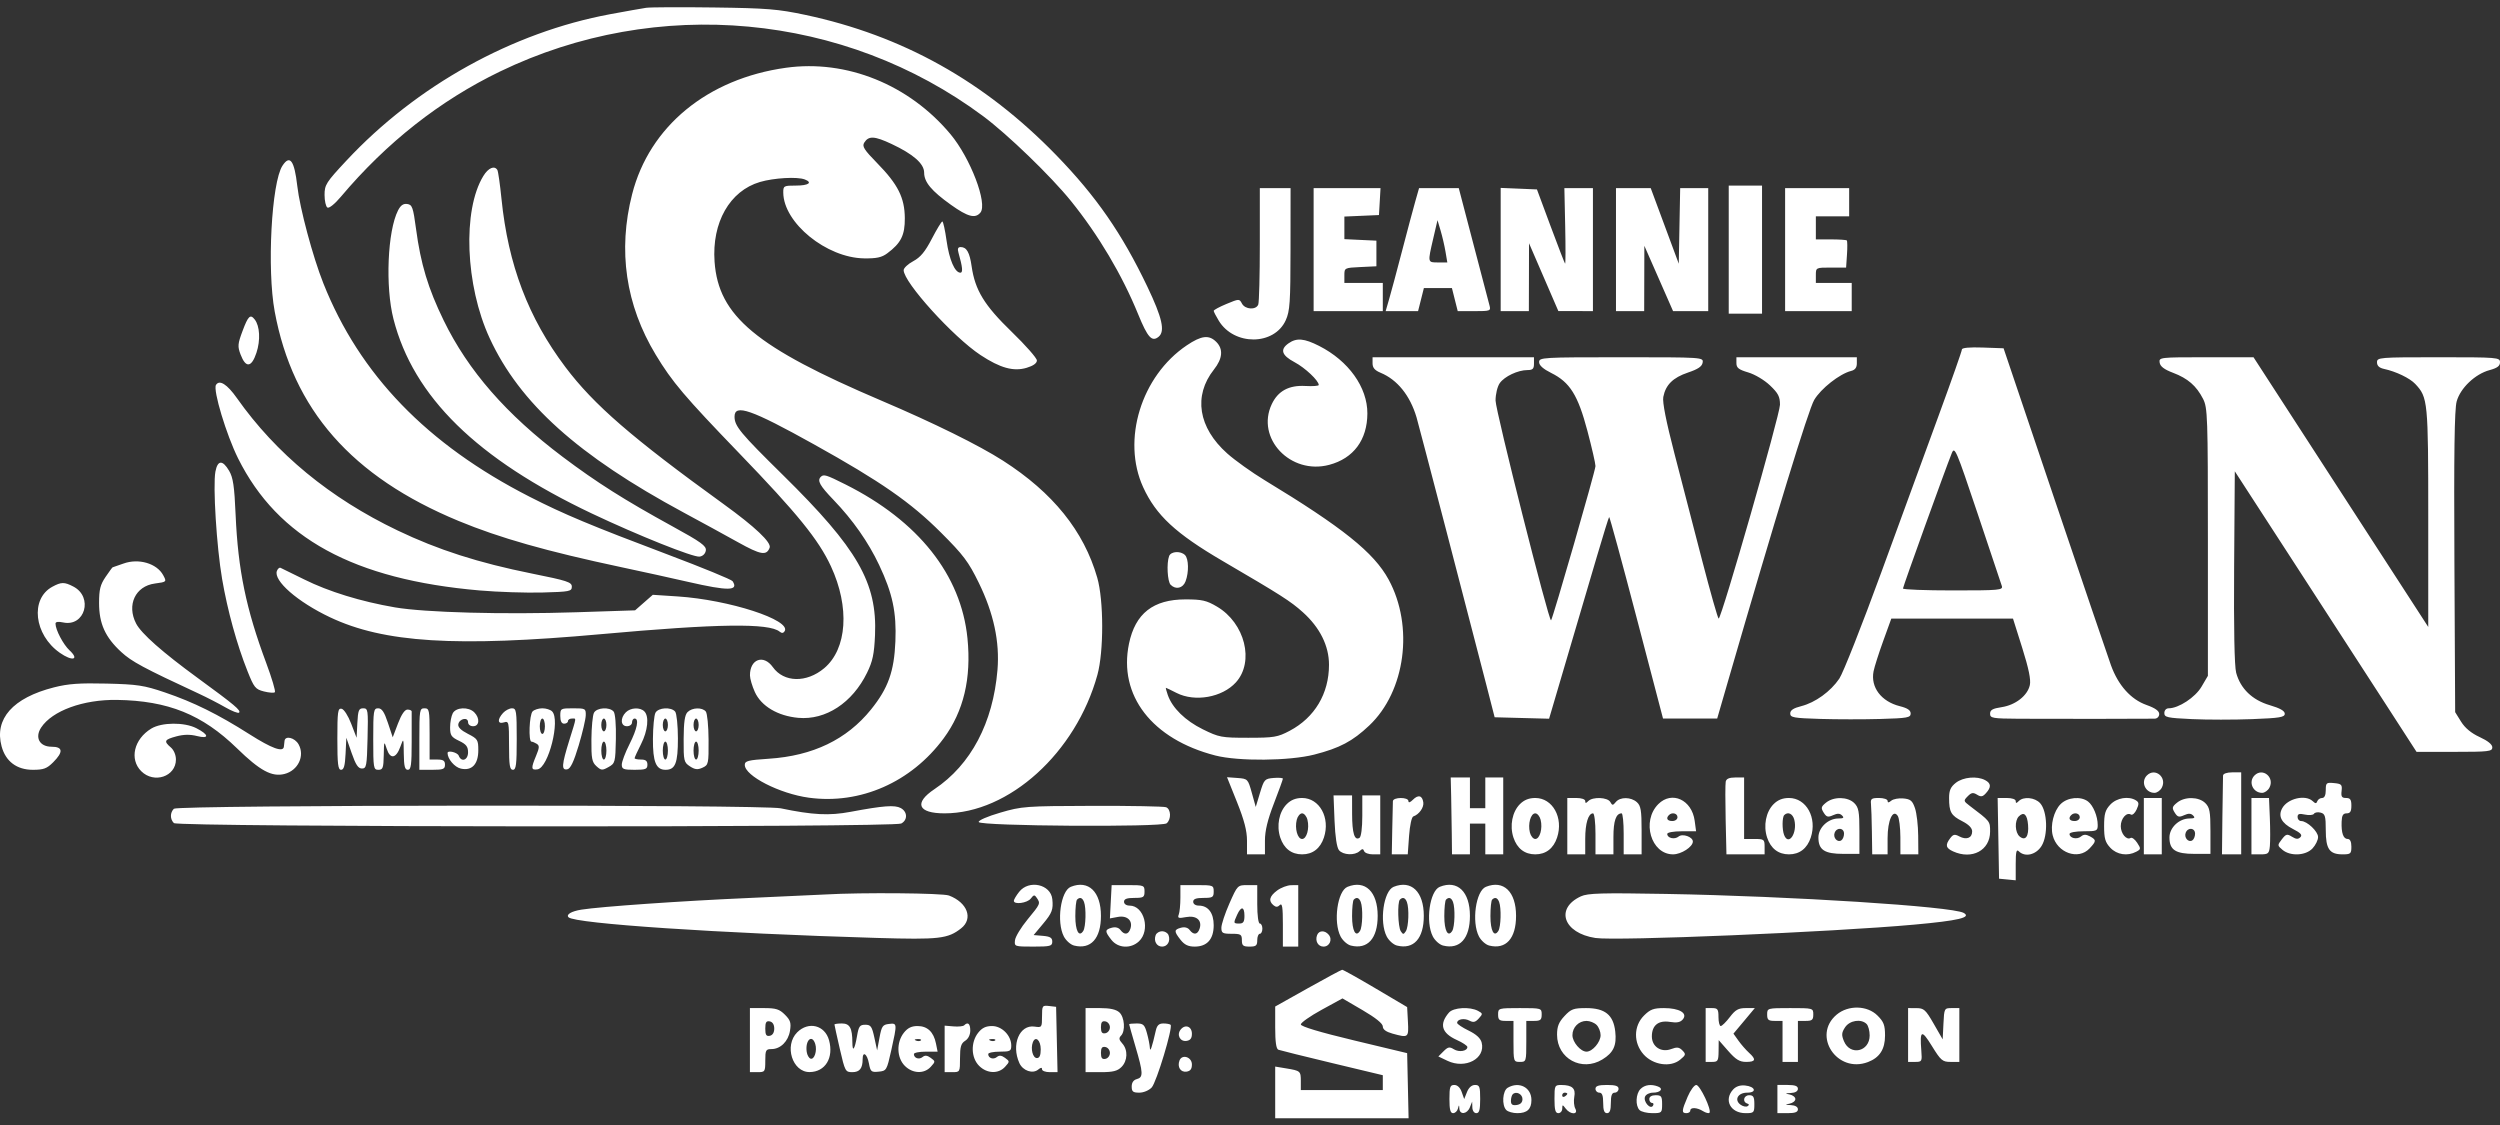 <svg width="140" height="63" viewBox="0 0 140 63" fill="none" xmlns="http://www.w3.org/2000/svg">
<rect x="0" y="0" width="140" height="63" fill="#333333" stroke="none"/>
<path fill-rule="evenodd" clip-rule="evenodd" d="M36.183 0.437C35.947 0.472 35.043 0.633 34.174 0.794C28.689 1.813 23.317 4.795 19.397 8.997C18.261 10.213 18.175 10.349 18.175 10.915C18.175 11.249 18.247 11.568 18.335 11.623C18.428 11.68 18.746 11.425 19.086 11.021C21.648 7.981 24.633 5.632 28.004 4.003C36.8 -0.247 47.278 0.721 55.053 6.503C56.425 7.523 58.85 9.865 59.971 11.253C61.514 13.163 62.835 15.389 63.737 17.599C64.272 18.909 64.508 19.168 64.885 18.856C65.255 18.549 65.084 17.795 64.252 16.053C62.829 13.074 61.388 10.994 59.151 8.691C55.137 4.558 50.546 1.992 45.09 0.832C43.567 0.509 42.951 0.459 39.986 0.419C38.131 0.394 36.42 0.402 36.183 0.437ZM44.012 3.795C39.619 4.407 36.37 7.077 35.4 10.872C34.591 14.034 35.038 17.078 36.72 19.863C37.642 21.39 38.334 22.206 41.393 25.379C44.654 28.76 45.839 30.221 46.532 31.713C47.595 34.002 47.44 36.338 46.155 37.42C45.167 38.251 43.895 38.224 43.279 37.359C42.758 36.627 41.989 36.908 41.998 37.826C42 38.009 42.123 38.426 42.272 38.754C42.631 39.545 43.556 40.095 44.704 40.199C46.239 40.338 47.731 39.361 48.554 37.677C48.869 37.035 48.954 36.63 49.001 35.568C49.129 32.634 48.031 30.724 43.849 26.607C41.451 24.246 41.134 23.863 41.134 23.331C41.134 22.603 42.07 22.93 45.582 24.884C49.322 26.965 50.993 28.125 52.697 29.827C53.952 31.08 54.233 31.454 54.811 32.635C55.645 34.341 55.99 35.945 55.859 37.514C55.612 40.48 54.37 42.828 52.327 44.194C51.163 44.972 51.403 45.548 52.892 45.548C56.504 45.548 60.255 42.15 61.455 37.791C61.816 36.48 61.811 33.616 61.445 32.347C60.694 29.735 58.965 27.591 56.166 25.796C54.832 24.94 52.282 23.681 49.385 22.448C42.329 19.443 40.234 17.701 40.016 14.658C39.859 12.458 40.866 10.689 42.559 10.191C43.343 9.961 44.646 9.887 45.068 10.049C45.521 10.223 45.279 10.392 44.578 10.392C43.89 10.392 43.86 10.409 43.863 10.787C43.877 12.481 46.284 14.439 48.389 14.469C49.089 14.479 49.379 14.416 49.687 14.186C50.457 13.613 50.677 13.171 50.67 12.211C50.661 11.072 50.284 10.322 49.121 9.135C48.385 8.383 48.267 8.195 48.398 7.987C48.644 7.596 48.968 7.612 49.927 8.062C51.147 8.635 51.752 9.167 51.752 9.668C51.752 10.199 52.162 10.691 53.252 11.469C54.198 12.144 54.614 12.254 54.903 11.906C55.318 11.406 54.344 8.853 53.229 7.517C50.909 4.737 47.405 3.322 44.012 3.795ZM15.818 9.28C15.203 10.218 14.945 15.072 15.383 17.444C16.399 22.939 19.695 26.694 25.68 29.173C27.978 30.125 30.612 30.873 34.82 31.768C35.965 32.011 37.643 32.38 38.551 32.589C40.794 33.103 41.383 33.093 41.024 32.545C40.966 32.456 39.337 31.787 37.403 31.058C33.071 29.423 31.586 28.802 29.654 27.816C23.915 24.886 20.138 20.976 18.107 15.863C17.516 14.377 16.788 11.658 16.647 10.409C16.485 8.986 16.234 8.644 15.818 9.28ZM27.068 9.854C25.893 11.77 26.056 15.985 27.419 18.934C29.103 22.58 32.367 25.514 38.289 28.705C39.262 29.229 40.63 29.976 41.329 30.366C42.602 31.075 42.924 31.131 43.1 30.672C43.212 30.382 42.286 29.505 40.516 28.226C35.389 24.519 33.256 22.671 31.662 20.556C29.583 17.796 28.457 14.831 28.083 11.132C28 10.316 27.897 9.589 27.852 9.518C27.689 9.254 27.346 9.401 27.068 9.854ZM96.809 13.98V17.567H97.742H98.674V13.98V10.392H97.742H96.809V13.98ZM70.55 13.681C70.55 15.411 70.511 16.928 70.463 17.053C70.34 17.372 69.729 17.337 69.55 17.001C69.403 16.726 69.391 16.726 68.684 17.02C68.289 17.184 67.967 17.358 67.967 17.407C67.968 17.455 68.096 17.706 68.253 17.963C69.112 19.371 71.355 19.355 72 17.937C72.234 17.421 72.266 16.95 72.269 13.944L72.272 10.536H71.411H70.55V13.681ZM73.563 13.98V17.424H75.5H77.437V16.634V15.845H76.361H75.285V15.421C75.285 15.002 75.294 14.997 76.182 14.955L77.079 14.912V14.195V13.477L76.182 13.435L75.285 13.392V12.76V12.127L76.254 12.085L77.222 12.043L77.266 11.289L77.309 10.536H75.436H73.563V13.98ZM79.253 11.289C79.135 11.704 78.803 12.947 78.516 14.051C78.228 15.156 77.903 16.367 77.794 16.742L77.596 17.424H78.504H79.412L79.575 16.778L79.737 16.132H80.522H81.308L81.47 16.778L81.633 17.424H82.565C83.462 17.424 83.494 17.411 83.411 17.101C83.364 16.923 82.957 15.373 82.508 13.657L81.691 10.536H80.579H79.467L79.253 11.289ZM84.038 13.973V17.424H84.827H85.616L85.621 15.522L85.625 13.621L86.446 15.519L87.267 17.418L88.235 17.42L89.204 17.424V13.98V10.536H88.404H87.605L87.651 12.677C87.676 13.854 87.674 14.794 87.645 14.765C87.617 14.736 87.25 13.789 86.831 12.66L86.069 10.608L85.053 10.565L84.038 10.523V13.973ZM90.495 13.98V17.424H91.284H92.074L92.079 15.594L92.084 13.764L92.888 15.594L93.692 17.424H94.677H95.661V13.98V10.536H94.876H94.09L94.05 12.652L94.011 14.769L93.226 12.652L92.441 10.536H91.468H90.495V13.98ZM99.966 13.98V17.424H101.831H103.696V16.634V15.845H102.692H101.688V15.415C101.688 14.985 101.689 14.984 102.535 14.984H103.382L103.431 14.255C103.459 13.853 103.454 13.498 103.421 13.465C103.389 13.432 102.985 13.406 102.525 13.406H101.688V12.76V12.114H102.62H103.553V11.325V10.536H101.759H99.966V13.98ZM22.29 11.783C21.701 12.935 21.57 16.055 22.035 17.867C23.15 22.22 26.705 25.704 33.151 28.76C35.714 29.975 38.827 31.221 39.177 31.171C39.361 31.145 39.501 31.006 39.527 30.826C39.563 30.573 39.261 30.355 37.666 29.48C34.968 28 33.415 27.017 31.509 25.583C28.354 23.208 26.215 20.756 24.846 17.944C23.972 16.15 23.56 14.784 23.297 12.813C23.136 11.611 23.084 11.464 22.807 11.424C22.586 11.392 22.437 11.496 22.29 11.783ZM52.183 13.37C51.806 14.096 51.546 14.41 51.143 14.625C50.847 14.783 50.605 15.01 50.605 15.129C50.603 15.809 53.375 18.869 54.909 19.883C56.009 20.609 56.759 20.817 57.492 20.597C57.863 20.486 58.066 20.341 58.066 20.186C58.066 20.055 57.429 19.331 56.651 18.578C55.121 17.097 54.603 16.249 54.411 14.912C54.299 14.132 54.131 13.836 53.799 13.836C53.645 13.836 53.61 13.927 53.676 14.159C53.904 14.96 53.934 15.271 53.782 15.271C53.472 15.271 53.157 14.544 53.008 13.481C52.925 12.887 52.818 12.401 52.771 12.402C52.724 12.402 52.459 12.838 52.183 13.37ZM80.948 14.094L81.05 14.697H80.535C79.94 14.697 79.945 14.72 80.26 13.362L80.5 12.329L80.673 12.91C80.768 13.23 80.892 13.762 80.948 14.094ZM13.585 18.528C13.311 19.26 13.299 19.399 13.473 19.855C13.765 20.622 14.085 20.586 14.361 19.756C14.593 19.055 14.552 18.257 14.263 17.89C14.018 17.577 13.899 17.689 13.585 18.528ZM66.456 19.342C63.907 21.059 62.807 24.64 64.017 27.284C64.737 28.856 65.836 29.876 68.469 31.416C71.747 33.332 72.275 33.669 72.963 34.288C73.915 35.144 74.424 36.168 74.424 37.228C74.424 38.842 73.623 40.186 72.22 40.926C71.547 41.281 71.344 41.315 69.901 41.315C68.402 41.315 68.269 41.29 67.359 40.842C66.374 40.357 65.65 39.648 65.396 38.92C65.319 38.698 65.271 38.517 65.29 38.517C65.308 38.517 65.577 38.646 65.886 38.804C66.915 39.328 68.445 39.056 69.21 38.213C70.259 37.056 69.719 34.891 68.149 33.969C67.564 33.624 67.309 33.566 66.388 33.566C64.579 33.566 63.575 34.354 63.223 36.048C62.621 38.946 64.514 41.396 68.059 42.308C69.352 42.64 72.203 42.614 73.6 42.257C75.025 41.892 75.743 41.512 76.678 40.628C78.706 38.711 79.188 35.073 77.762 32.454C76.94 30.943 75.19 29.541 70.825 26.894C70.109 26.46 69.164 25.785 68.725 25.394C67.101 23.947 66.818 22.166 67.979 20.696C68.468 20.078 68.513 19.548 68.11 19.145C67.703 18.738 67.278 18.788 66.456 19.342ZM72.16 19.225C71.666 19.571 71.77 19.897 72.494 20.282C73.085 20.595 73.85 21.316 73.85 21.56C73.85 21.613 73.511 21.638 73.097 21.615C72.178 21.564 71.57 21.893 71.22 22.63C70.313 24.541 72.269 26.609 74.437 26.031C75.799 25.669 76.567 24.634 76.573 23.155C76.579 21.689 75.52 20.207 73.868 19.37C73.032 18.946 72.609 18.91 72.16 19.225ZM109.867 19.57C109.867 19.651 109.293 21.285 108.591 23.199C107.89 25.113 106.431 29.1 105.35 32.06C104.268 35.019 103.212 37.694 103.002 38.003C102.512 38.726 101.653 39.346 100.87 39.544C100.433 39.654 100.253 39.773 100.253 39.954C100.253 40.181 100.438 40.214 101.939 40.26C102.866 40.288 104.383 40.289 105.311 40.262C106.819 40.219 106.997 40.187 106.997 39.956C106.997 39.773 106.821 39.654 106.385 39.545C105.346 39.283 104.745 38.484 104.919 37.595C104.966 37.352 105.209 36.589 105.459 35.898L105.913 34.642H109.32H112.728L113.247 36.289C113.61 37.444 113.737 38.064 113.671 38.366C113.541 38.957 112.866 39.484 112.09 39.601C111.588 39.676 111.445 39.757 111.445 39.968C111.445 40.217 111.577 40.24 113.059 40.25C114.757 40.261 120.235 40.258 120.664 40.246C120.806 40.242 120.916 40.128 120.916 39.986C120.916 39.812 120.693 39.653 120.207 39.48C119.327 39.168 118.621 38.379 118.214 37.255C118.051 36.805 116.631 32.627 115.058 27.97L112.2 19.504L111.033 19.462C110.296 19.436 109.867 19.476 109.867 19.57ZM76.863 20.348C76.863 20.595 76.987 20.74 77.313 20.875C78.251 21.264 78.962 22.145 79.327 23.374C79.452 23.798 82.321 34.795 83.24 38.373L83.7 40.167L85.225 40.208L86.749 40.248L87.036 39.275C87.194 38.739 87.656 37.172 88.062 35.791C88.47 34.409 89.086 32.317 89.433 31.14C89.779 29.963 90.085 28.979 90.112 28.951C90.139 28.924 90.829 31.453 91.645 34.571L93.129 40.239L94.646 40.238L96.163 40.237L96.776 38.121C99.461 28.86 101.272 22.947 101.594 22.398C101.965 21.765 103.021 20.934 103.658 20.774C103.883 20.718 103.983 20.587 103.983 20.349V20.006H100.611H97.239V20.334C97.239 20.599 97.365 20.698 97.9 20.856C98.274 20.967 98.805 21.283 99.12 21.583C99.58 22.02 99.679 22.212 99.679 22.665C99.679 23.213 96.402 34.643 96.245 34.642C96.2 34.642 95.783 33.173 95.318 31.378C94.853 29.582 94.154 26.887 93.766 25.388C93.302 23.599 93.088 22.514 93.144 22.231C93.276 21.551 93.684 21.148 94.524 20.864C95.093 20.673 95.314 20.522 95.348 20.304C95.394 20.008 95.369 20.006 90.792 20.006C86.372 20.006 86.19 20.017 86.19 20.278C86.19 20.459 86.418 20.663 86.871 20.888C87.915 21.407 88.365 22.127 88.893 24.122C89.143 25.066 89.347 25.957 89.347 26.101C89.347 26.347 86.958 34.64 86.859 34.739C86.744 34.854 83.751 23 83.751 22.431C83.751 22.073 83.854 21.646 83.985 21.458C84.251 21.078 85.002 20.724 85.54 20.724C85.832 20.724 85.903 20.653 85.903 20.365V20.006H81.383H76.863V20.348ZM120.941 20.309C120.974 20.521 121.195 20.689 121.689 20.876C122.518 21.19 122.995 21.604 123.369 22.332C123.627 22.836 123.642 23.275 123.642 30.355V37.846L123.285 38.455C122.934 39.053 122.004 39.665 121.444 39.665C121.304 39.665 121.203 39.777 121.203 39.931C121.203 40.17 121.363 40.206 122.745 40.27C123.594 40.31 125.111 40.31 126.117 40.271C127.676 40.211 127.947 40.166 127.947 39.968C127.946 39.809 127.681 39.659 127.103 39.489C126.126 39.202 125.464 38.562 125.225 37.672C125.128 37.312 125.087 35.178 125.111 31.751L125.149 26.393L128.521 31.593C130.375 34.453 132.665 37.989 133.61 39.449L135.326 42.104H137.448C139.376 42.104 139.57 42.081 139.57 41.852C139.57 41.69 139.318 41.485 138.862 41.276C138.394 41.061 138.042 40.77 137.822 40.416L137.489 39.88L137.447 31.486C137.416 25.379 137.45 22.925 137.573 22.481C137.781 21.73 138.606 20.945 139.418 20.726C139.847 20.61 140 20.495 140 20.288C140 20.016 139.882 20.006 136.556 20.006C133.219 20.006 133.112 20.015 133.112 20.291C133.112 20.484 133.238 20.602 133.507 20.66C134.173 20.803 134.947 21.175 135.25 21.497C135.964 22.257 135.982 22.446 135.982 28.988V35.109L133.669 31.539C132.397 29.576 130.195 26.178 128.777 23.988L126.197 20.006H123.546C120.932 20.006 120.896 20.011 120.941 20.309ZM12.094 21.557C11.919 21.84 12.676 24.352 13.335 25.674C15.562 30.137 19.808 32.457 26.869 33.066C27.888 33.154 29.464 33.205 30.372 33.181C31.905 33.139 32.022 33.116 32.022 32.852C32.022 32.601 31.766 32.517 29.781 32.118C26.797 31.518 24.525 30.789 22.265 29.706C18.477 27.892 15.465 25.41 13.265 22.291C12.718 21.515 12.287 21.244 12.094 21.557ZM112.102 32.813C112.176 33.046 111.983 33.064 109.374 33.064C107.83 33.064 106.566 33.016 106.566 32.956C106.566 32.852 108.95 26.242 109.296 25.387C109.462 24.977 109.53 25.137 110.746 28.759C111.447 30.851 112.057 32.675 112.102 32.813ZM12.063 26.412C11.916 27.195 12.13 30.627 12.437 32.418C12.741 34.19 13.262 36.083 13.859 37.582C14.225 38.504 14.303 38.6 14.781 38.721C15.068 38.794 15.344 38.813 15.393 38.764C15.443 38.714 15.224 37.976 14.907 37.124C13.78 34.102 13.329 31.916 13.195 28.837C13.125 27.219 13.054 26.743 12.829 26.362C12.464 25.742 12.185 25.761 12.063 26.412ZM45.965 26.703C45.752 26.915 45.906 27.193 46.676 27.993C47.758 29.118 48.626 30.356 49.233 31.642C49.984 33.232 50.21 34.291 50.142 35.916C50.072 37.605 49.737 38.542 48.776 39.733C47.419 41.414 45.523 42.327 43.053 42.489C41.886 42.566 41.708 42.612 41.708 42.836C41.708 43.449 43.662 44.449 45.297 44.671C48.175 45.063 51.032 43.805 52.845 41.347C53.964 39.83 54.402 37.989 54.178 35.746C53.823 32.194 51.429 29.175 47.343 27.127C46.266 26.587 46.124 26.543 45.965 26.703ZM65.471 31.139C65.321 31.529 65.376 32.568 65.556 32.748C65.845 33.038 66.243 32.944 66.392 32.553C66.584 32.047 66.568 31.292 66.36 31.084C66.114 30.838 65.574 30.871 65.471 31.139ZM6.911 31.56C6.595 31.674 6.323 31.769 6.306 31.77C6.289 31.772 6.112 32.014 5.912 32.308C5.615 32.745 5.548 33.015 5.548 33.77C5.548 34.923 5.893 35.687 6.788 36.511C7.374 37.051 8.032 37.405 11.144 38.85C11.578 39.052 12.24 39.393 12.615 39.608C12.989 39.824 13.338 39.958 13.388 39.908C13.509 39.787 13.142 39.479 11.081 37.974C9.084 36.515 7.913 35.481 7.621 34.916C7.085 33.879 7.579 32.824 8.669 32.678C9.337 32.588 9.34 32.585 9.141 32.214C8.786 31.55 7.763 31.25 6.911 31.56ZM15.507 31.971C15.299 32.514 16.662 33.706 18.478 34.566C21.497 35.997 25.517 36.247 33.672 35.512C40.204 34.923 43.071 34.884 43.662 35.374C43.779 35.471 43.869 35.462 43.94 35.347C44.325 34.724 40.833 33.589 37.948 33.4L36.557 33.309L36.061 33.744L35.565 34.179L32.287 34.286C28.183 34.42 23.809 34.302 22.117 34.013C20.211 33.686 18.405 33.13 17.035 32.448C16.369 32.116 15.772 31.823 15.708 31.797C15.644 31.77 15.554 31.849 15.507 31.971ZM2.931 32.858C1.679 33.537 1.905 35.542 3.347 36.555C4.051 37.05 4.466 36.951 3.897 36.423C3.543 36.096 3.108 35.268 3.108 34.923C3.108 34.821 3.261 34.797 3.53 34.856C4.755 35.125 5.239 33.431 4.104 32.845C3.603 32.585 3.431 32.587 2.931 32.858ZM3.021 38.493C0.718 39.079 -0.326 40.255 0.089 41.795C0.317 42.641 0.94 43.109 1.839 43.109C2.441 43.109 2.624 43.041 2.976 42.689C3.557 42.108 3.528 41.817 2.89 41.817C2.218 41.817 1.937 41.305 2.302 40.746C2.922 39.801 4.662 39.166 6.552 39.195C9.413 39.24 11.325 40.011 13.273 41.907C14.559 43.16 15.224 43.519 15.928 43.343C16.691 43.151 17.083 42.329 16.721 41.684C16.508 41.305 15.965 41.174 15.933 41.494C15.923 41.593 15.907 41.738 15.897 41.817C15.856 42.144 15.22 41.913 13.973 41.119C12.214 40.001 10.838 39.32 9.237 38.777C8.064 38.379 7.697 38.323 5.978 38.281C4.46 38.244 3.821 38.289 3.021 38.493ZM18.892 41.376C18.892 42.795 18.93 43.109 19.101 43.109C19.256 43.109 19.32 42.881 19.352 42.212L19.395 41.315L19.694 42.176C19.919 42.825 20.06 43.037 20.268 43.037C20.521 43.037 20.546 42.903 20.583 41.351C20.622 39.752 20.609 39.665 20.339 39.665C20.093 39.665 20.049 39.777 20.012 40.49L19.969 41.315L19.666 40.526C19.494 40.077 19.262 39.716 19.128 39.69C18.92 39.649 18.892 39.847 18.892 41.376ZM20.901 41.387C20.901 43.013 20.917 43.109 21.188 43.109C21.44 43.109 21.477 43.008 21.49 42.283C21.504 41.494 21.511 41.479 21.656 41.931C21.849 42.534 22.18 42.485 22.42 41.817C22.601 41.315 22.602 41.316 22.612 42.212C22.621 42.908 22.671 43.109 22.839 43.109C23.017 43.109 23.054 42.837 23.054 41.53C23.054 40.662 23.054 39.903 23.054 39.844C23.054 39.785 22.948 39.736 22.819 39.736C22.666 39.736 22.48 40.009 22.288 40.513L21.993 41.29L21.722 40.477C21.519 39.866 21.383 39.665 21.177 39.665C20.921 39.665 20.901 39.785 20.901 41.387ZM23.484 41.387V43.109H24.202C24.823 43.109 24.919 43.07 24.919 42.822C24.919 42.598 24.823 42.535 24.489 42.535H24.058V41.1C24.058 39.761 24.039 39.665 23.771 39.665C23.5 39.665 23.484 39.761 23.484 41.387ZM25.355 39.942C25.273 40.095 25.206 40.451 25.206 40.734C25.206 41.18 25.273 41.279 25.708 41.487C26.107 41.677 26.211 41.81 26.211 42.131C26.211 42.569 25.836 42.704 25.689 42.319C25.616 42.131 25.063 41.998 25.063 42.169C25.063 42.501 25.46 42.967 25.81 43.043C26.425 43.179 26.785 42.799 26.785 42.013C26.785 41.432 26.748 41.374 26.202 41.095C25.812 40.896 25.634 40.718 25.665 40.556C25.726 40.24 26.211 40.14 26.211 40.444C26.211 40.574 26.332 40.669 26.498 40.669C26.849 40.669 26.885 40.216 26.559 39.89C26.239 39.57 25.538 39.601 25.355 39.942ZM28.17 39.927C27.838 40.294 27.864 40.567 28.22 40.454C28.493 40.367 28.506 40.428 28.506 41.736C28.506 42.86 28.545 43.109 28.722 43.109C28.901 43.109 28.937 42.822 28.937 41.387C28.937 39.809 28.915 39.665 28.672 39.665C28.527 39.665 28.301 39.783 28.17 39.927ZM29.827 39.837C29.641 40.023 29.584 41.529 29.762 41.532C29.821 41.534 29.955 41.589 30.06 41.655C30.215 41.754 30.209 41.873 30.024 42.316C29.727 43.026 29.738 43.138 30.101 43.083C30.716 42.99 31.39 40.309 30.917 39.837C30.823 39.742 30.577 39.665 30.372 39.665C30.167 39.665 29.921 39.742 29.827 39.837ZM31.376 40.095C31.376 40.382 31.448 40.526 31.592 40.526C31.71 40.526 31.807 40.461 31.807 40.382C31.807 40.303 31.904 40.239 32.022 40.239C32.286 40.239 32.302 40.101 31.881 41.458C31.451 42.843 31.43 43.147 31.77 43.081C31.947 43.047 32.131 42.661 32.407 41.744C32.619 41.034 32.797 40.276 32.802 40.059C32.811 39.68 32.783 39.665 32.094 39.665C31.392 39.665 31.376 39.674 31.376 40.095ZM33.262 39.916C33.189 40.054 33.124 40.724 33.119 41.406C33.111 42.475 33.15 42.68 33.401 42.907C33.666 43.148 33.726 43.152 34.077 42.955C34.448 42.747 34.462 42.692 34.489 41.386C34.506 40.596 34.453 39.957 34.364 39.849C34.138 39.577 33.419 39.62 33.262 39.916ZM35.046 39.89C34.72 40.216 34.756 40.669 35.107 40.669C35.267 40.669 35.394 40.574 35.394 40.454C35.394 40.336 35.459 40.239 35.538 40.239C35.8 40.239 35.686 40.811 35.251 41.674C35.014 42.143 34.82 42.657 34.82 42.817C34.82 43.071 34.912 43.109 35.538 43.109C36.159 43.109 36.255 43.07 36.255 42.822C36.255 42.611 36.159 42.535 35.896 42.535C35.699 42.535 35.538 42.5 35.538 42.458C35.538 42.416 35.699 42.063 35.896 41.674C36.281 40.914 36.362 40.116 36.083 39.837C35.841 39.596 35.313 39.623 35.046 39.89ZM36.705 39.916C36.632 40.054 36.568 40.714 36.564 41.383C36.556 42.669 36.737 43.109 37.272 43.109C37.818 43.109 37.965 42.735 37.963 41.352C37.962 40.627 37.892 39.951 37.808 39.849C37.582 39.577 36.863 39.62 36.705 39.916ZM38.503 39.877C38.348 40.032 38.289 40.439 38.284 41.385C38.279 42.611 38.297 42.693 38.636 42.915C38.919 43.1 39.066 43.116 39.341 42.991C39.674 42.839 39.688 42.778 39.68 41.428C39.676 40.656 39.606 39.943 39.524 39.844C39.323 39.6 38.762 39.618 38.503 39.877ZM30.515 40.669C30.515 40.906 30.451 41.1 30.372 41.1C30.293 41.1 30.228 40.906 30.228 40.669C30.228 40.432 30.293 40.239 30.372 40.239C30.451 40.239 30.515 40.432 30.515 40.669ZM33.959 40.597C33.959 40.795 33.895 40.956 33.816 40.956C33.737 40.956 33.672 40.795 33.672 40.597C33.672 40.4 33.737 40.239 33.816 40.239C33.895 40.239 33.959 40.4 33.959 40.597ZM37.403 40.597C37.403 40.795 37.338 40.956 37.26 40.956C37.181 40.956 37.116 40.795 37.116 40.597C37.116 40.4 37.181 40.239 37.26 40.239C37.338 40.239 37.403 40.4 37.403 40.597ZM39.125 40.597C39.125 40.795 39.06 40.956 38.981 40.956C38.903 40.956 38.838 40.795 38.838 40.597C38.838 40.4 38.903 40.239 38.981 40.239C39.06 40.239 39.125 40.4 39.125 40.597ZM8.47 40.801C7.501 41.392 7.237 42.515 7.909 43.187C8.623 43.901 9.852 43.488 9.852 42.533C9.852 42.279 9.735 42 9.566 41.856C9.158 41.506 9.201 41.419 9.875 41.237C10.287 41.126 10.646 41.12 11.031 41.218C11.734 41.397 11.712 41.143 10.992 40.777C10.316 40.434 9.053 40.446 8.47 40.801ZM33.959 42.032C33.959 42.309 33.895 42.535 33.816 42.535C33.737 42.535 33.672 42.309 33.672 42.032C33.672 41.756 33.737 41.53 33.816 41.53C33.895 41.53 33.959 41.756 33.959 42.032ZM37.403 42.032C37.403 42.309 37.338 42.535 37.26 42.535C37.181 42.535 37.116 42.309 37.116 42.032C37.116 41.756 37.181 41.53 37.26 41.53C37.338 41.53 37.403 41.756 37.403 42.032ZM39.125 42.032C39.125 42.309 39.06 42.535 38.981 42.535C38.903 42.535 38.838 42.309 38.838 42.032C38.838 41.756 38.903 41.53 38.981 41.53C39.06 41.53 39.125 41.756 39.125 42.032ZM120.227 43.424C119.866 43.785 120.135 44.4 120.652 44.4C120.791 44.4 120.975 44.271 121.059 44.113C121.369 43.534 120.684 42.967 120.227 43.424ZM124.49 43.431C124.483 43.53 124.467 44.563 124.454 45.727L124.431 47.843L124.969 47.844L125.507 47.844V45.548V43.252H125.005C124.706 43.252 124.498 43.325 124.49 43.431ZM126.253 43.424C125.893 43.785 126.161 44.4 126.679 44.4C126.818 44.4 127.001 44.271 127.086 44.113C127.396 43.534 126.711 42.967 126.253 43.424ZM69.273 44.92C69.678 45.932 69.832 46.527 69.832 47.08V47.844H70.335H70.837V47.069C70.837 46.527 70.987 45.904 71.339 44.994C71.615 44.279 71.841 43.655 71.841 43.608C71.841 43.56 71.607 43.542 71.32 43.566C70.823 43.609 70.787 43.648 70.56 44.4L70.322 45.189L70.102 44.4C69.885 43.621 69.874 43.61 69.297 43.567L68.713 43.524L69.273 44.92ZM81.265 44.58C81.278 45.152 81.294 46.12 81.3 46.732L81.312 47.844H81.814H82.316V46.983V46.122H82.747H83.177V46.983V47.844H83.679H84.181V45.691V43.539H83.679H83.177V44.4V45.261H82.747H82.316V44.4V43.539L81.778 43.539H81.24L81.265 44.58ZM96.64 43.773C96.614 43.902 96.613 44.87 96.637 45.925L96.681 47.844H97.749H98.818V47.413C98.818 47.007 98.786 46.983 98.244 46.983H97.67V45.261V43.539H97.178C96.838 43.539 96.672 43.611 96.64 43.773ZM109.527 43.837C109.236 44.066 109.149 44.26 109.149 44.686C109.149 45.475 109.258 45.668 109.884 45.987C110.252 46.175 110.441 46.369 110.441 46.56C110.441 46.928 110.121 47.052 109.723 46.839C109.466 46.702 109.378 46.719 109.214 46.936C108.924 47.318 108.96 47.49 109.371 47.677C110.433 48.161 111.445 47.62 111.445 46.57C111.445 45.983 111.457 45.999 110.297 45.121C109.954 44.861 109.949 44.838 110.192 44.591C110.397 44.383 110.496 44.366 110.715 44.502C110.934 44.639 111.028 44.623 111.215 44.416C111.519 44.08 111.505 43.868 111.168 43.688C110.714 43.445 109.936 43.515 109.527 43.837ZM130.243 44.248C130.243 44.531 130.17 44.687 130.039 44.687C129.927 44.687 129.806 44.768 129.77 44.866C129.718 45.01 129.666 45.01 129.514 44.866C129.103 44.478 128.095 44.715 127.799 45.27C127.562 45.711 127.765 46.096 128.405 46.423C128.84 46.645 128.944 46.76 128.821 46.883C128.698 47.007 128.58 47 128.35 46.856C128.078 46.685 128.014 46.702 127.782 47.003C127.528 47.333 127.529 47.348 127.821 47.593C128.262 47.961 129.117 47.92 129.5 47.512C129.672 47.329 129.812 47.043 129.812 46.876C129.812 46.559 129.197 45.978 128.86 45.978C128.752 45.978 128.664 45.876 128.664 45.752C128.664 45.576 128.758 45.546 129.081 45.617C129.31 45.667 129.536 45.646 129.583 45.57C129.63 45.494 129.798 45.465 129.956 45.507C130.204 45.572 130.243 45.702 130.243 46.487C130.243 47.547 130.449 47.844 131.185 47.844C131.636 47.844 131.677 47.808 131.677 47.413C131.677 47.135 131.605 46.983 131.472 46.983C131.226 46.983 131.108 46.649 131.131 46.014C131.143 45.662 131.212 45.548 131.412 45.548C131.611 45.548 131.677 45.441 131.677 45.117C131.677 44.778 131.615 44.687 131.38 44.687C131.14 44.687 131.092 44.611 131.129 44.292C131.17 43.941 131.125 43.893 130.709 43.853C130.274 43.811 130.243 43.838 130.243 44.248ZM74.734 45.962C74.771 46.861 74.862 47.465 74.984 47.612C75.213 47.887 75.867 47.917 76.135 47.664C76.287 47.521 76.338 47.521 76.391 47.664C76.427 47.763 76.645 47.844 76.875 47.844H77.294V46.194V44.544H76.792H76.289V45.683C76.289 46.364 76.225 46.862 76.13 46.921C75.853 47.092 75.72 46.659 75.718 45.584L75.716 44.544H75.197H74.678L74.734 45.962ZM79.12 44.788C78.966 44.942 78.872 44.97 78.872 44.861C78.872 44.628 78.014 44.633 78.002 44.866C77.997 44.965 77.981 45.675 77.966 46.445L77.94 47.843L78.387 47.844L78.834 47.844L78.908 46.809C78.95 46.227 79.053 45.751 79.145 45.72C79.468 45.612 79.748 45.219 79.705 44.931C79.647 44.541 79.422 44.486 79.12 44.788ZM72.059 45.03C71.627 45.462 71.476 46.238 71.694 46.901C71.897 47.515 72.323 47.844 72.917 47.844C73.511 47.844 73.938 47.515 74.14 46.901C74.505 45.796 73.893 44.687 72.917 44.687C72.566 44.687 72.293 44.796 72.059 45.03ZM85.117 45.03C84.685 45.462 84.534 46.238 84.752 46.901C84.955 47.515 85.381 47.844 85.975 47.844C86.569 47.844 86.996 47.515 87.198 46.901C87.563 45.796 86.951 44.687 85.975 44.687C85.623 44.687 85.351 44.796 85.117 45.03ZM87.769 46.265V47.844H88.271H88.773V46.973C88.773 46.108 88.944 45.548 89.209 45.548C89.286 45.548 89.347 46.054 89.347 46.696V47.844H89.849H90.352V46.868C90.352 45.968 90.498 45.548 90.811 45.548C90.874 45.548 90.926 46.065 90.926 46.696V47.844H91.428H91.93V46.503C91.93 45.386 91.886 45.122 91.668 44.925C91.337 44.625 90.731 44.618 90.488 44.911C90.319 45.115 90.29 45.115 90.176 44.911C90.026 44.644 89.196 44.609 88.945 44.859C88.812 44.993 88.773 44.993 88.773 44.859C88.773 44.758 88.566 44.687 88.271 44.687H87.769V46.265ZM92.866 45.03C91.911 45.985 92.455 47.844 93.69 47.844C94.151 47.844 94.8 47.424 94.8 47.126C94.8 46.866 94.223 46.663 94.003 46.845C93.78 47.031 93.365 46.937 93.365 46.7C93.365 46.616 93.714 46.552 94.173 46.552H94.981L94.902 45.964C94.744 44.786 93.624 44.272 92.866 45.03ZM99.323 45.03C98.891 45.462 98.739 46.238 98.958 46.901C99.16 47.515 99.587 47.844 100.181 47.844C100.775 47.844 101.201 47.515 101.404 46.901C101.769 45.796 101.156 44.687 100.181 44.687C99.829 44.687 99.557 44.796 99.323 45.03ZM102.259 44.947C101.978 45.174 101.962 45.244 102.125 45.506C102.282 45.757 102.367 45.781 102.65 45.652C102.896 45.54 103.032 45.544 103.155 45.667C103.284 45.795 103.237 45.835 102.955 45.835C102.373 45.835 101.831 46.348 101.831 46.899C101.831 47.595 102.172 47.818 103.23 47.817L104.127 47.815V46.538C104.127 45.452 104.084 45.218 103.84 44.974C103.478 44.612 102.69 44.598 102.259 44.947ZM104.774 45.01C104.793 45.188 104.816 45.898 104.826 46.588L104.844 47.844H105.275H105.705V46.938C105.705 45.937 106.003 45.285 106.274 45.691C106.354 45.81 106.419 46.343 106.421 46.875L106.423 47.844H106.925H107.427L107.419 46.803C107.415 46.231 107.334 45.537 107.24 45.261C107.096 44.84 106.992 44.751 106.593 44.713C106.331 44.688 106.024 44.744 105.911 44.838C105.765 44.96 105.705 44.963 105.705 44.848C105.705 44.76 105.488 44.687 105.223 44.687C104.808 44.687 104.745 44.732 104.774 45.01ZM111.908 46.947L111.947 49.207L112.414 49.252L112.88 49.297V48.398C112.88 47.699 112.918 47.538 113.052 47.672C113.397 48.017 114.013 47.874 114.325 47.377C114.699 46.782 114.655 45.429 114.248 44.979C113.955 44.656 113.319 44.592 113.052 44.859C112.918 44.993 112.88 44.993 112.88 44.859C112.88 44.758 112.672 44.687 112.374 44.687H111.868L111.908 46.947ZM115.394 45.03C115.012 45.412 114.809 46.213 114.951 46.779C115.198 47.763 116.385 48.184 117.016 47.512C117.402 47.101 117.403 47.033 117.032 46.834C116.813 46.717 116.683 46.72 116.532 46.845C116.308 47.031 115.893 46.937 115.893 46.7C115.893 46.617 116.236 46.552 116.683 46.552C117.423 46.552 117.472 46.531 117.472 46.203C117.472 45.716 117.22 45.104 116.928 44.883C116.523 44.575 115.778 44.646 115.394 45.03ZM118.178 45.057C117.892 45.362 117.83 45.576 117.83 46.265C117.83 46.955 117.892 47.169 118.178 47.474C118.548 47.868 119.142 47.958 119.634 47.695C119.894 47.556 119.896 47.525 119.68 47.194C119.553 47 119.389 46.879 119.315 46.925C119.086 47.066 118.763 46.68 118.763 46.265C118.763 45.839 119.088 45.466 119.33 45.615C119.412 45.666 119.557 45.538 119.651 45.331C119.792 45.023 119.785 44.929 119.616 44.822C119.208 44.565 118.538 44.674 118.178 45.057ZM120.055 46.265V47.844H120.557H121.059V46.265V44.687H120.557H120.055V46.265ZM121.918 44.947C121.637 45.174 121.62 45.244 121.784 45.506C121.941 45.757 122.025 45.781 122.308 45.652C122.554 45.54 122.691 45.544 122.813 45.667C122.942 45.795 122.895 45.835 122.614 45.835C122.031 45.835 121.489 46.348 121.489 46.899C121.489 47.595 121.83 47.818 122.889 47.817L123.785 47.815V46.538C123.785 45.452 123.742 45.218 123.498 44.974C123.136 44.612 122.349 44.598 121.918 44.947ZM126.081 46.265V47.844H126.574C127.026 47.844 127.071 47.804 127.113 47.377C127.137 47.121 127.136 46.411 127.111 45.799L127.064 44.687H126.573H126.081V46.265ZM9.738 45.29C9.517 45.51 9.517 45.873 9.738 46.093C9.967 46.322 50.043 46.345 50.47 46.117C50.839 45.919 50.823 45.455 50.44 45.25C50.104 45.07 49.471 45.118 47.628 45.463C46.433 45.687 45.511 45.64 43.717 45.265C42.691 45.05 9.953 45.074 9.738 45.29ZM56.016 45.508C55.289 45.72 54.778 45.944 54.808 46.035C54.884 46.264 65.059 46.332 65.331 46.106C65.599 45.884 65.579 45.312 65.3 45.205C65.176 45.157 63.319 45.122 61.175 45.128C57.428 45.139 57.228 45.153 56.016 45.508ZM73.217 45.907C73.339 46.392 73.175 46.983 72.917 46.983C72.66 46.983 72.496 46.392 72.618 45.907C72.667 45.709 72.802 45.548 72.917 45.548C73.033 45.548 73.168 45.709 73.217 45.907ZM86.275 45.907C86.397 46.392 86.232 46.983 85.975 46.983C85.86 46.983 85.725 46.821 85.675 46.624C85.553 46.138 85.718 45.548 85.975 45.548C86.091 45.548 86.225 45.709 86.275 45.907ZM93.939 45.763C93.939 45.883 93.811 45.978 93.652 45.978C93.366 45.978 93.279 45.825 93.461 45.644C93.635 45.469 93.939 45.545 93.939 45.763ZM100.481 45.907C100.667 46.649 100.158 47.405 99.909 46.756C99.793 46.453 99.798 45.763 99.918 45.644C100.123 45.438 100.395 45.565 100.481 45.907ZM113.571 46.188C113.626 46.835 113.426 47.114 113.101 46.844C112.837 46.625 112.81 45.963 113.054 45.718C113.336 45.436 113.523 45.605 113.571 46.188ZM116.467 45.763C116.467 45.883 116.34 45.978 116.18 45.978C115.894 45.978 115.807 45.825 115.989 45.644C116.164 45.469 116.467 45.545 116.467 45.763ZM103.266 46.687C103.266 46.841 103.196 47.009 103.11 47.062C102.891 47.198 102.637 46.904 102.74 46.634C102.863 46.313 103.266 46.354 103.266 46.687ZM122.924 46.687C122.924 46.841 122.854 47.009 122.768 47.062C122.549 47.198 122.295 46.904 122.399 46.634C122.522 46.313 122.924 46.354 122.924 46.687ZM57.072 49.944C56.908 50.152 56.775 50.378 56.775 50.446C56.775 50.674 57.529 50.574 57.724 50.319C57.893 50.099 57.935 50.095 58.061 50.283C58.272 50.599 58.268 50.61 57.544 51.489C57.177 51.934 56.86 52.458 56.839 52.654C56.8 53.004 56.816 53.01 57.863 53.01C58.82 53.01 58.927 52.982 58.927 52.731C58.927 52.515 58.81 52.443 58.405 52.408L57.883 52.364L58.405 51.74C58.916 51.13 58.99 50.934 58.93 50.355C58.843 49.519 57.619 49.248 57.072 49.944ZM59.964 49.662C59.398 49.89 59.155 51.628 59.575 52.441C59.695 52.672 59.953 52.902 60.149 52.951C61.086 53.186 61.653 52.559 61.653 51.288C61.653 49.934 60.956 49.263 59.964 49.662ZM62.203 50.499L62.155 51.431L62.595 51.349C63.117 51.25 63.447 51.552 63.306 51.998C63.196 52.344 62.968 52.377 62.745 52.079C62.645 51.945 62.465 51.898 62.263 51.952C61.865 52.059 61.861 52.153 62.238 52.631C62.608 53.103 63.322 53.143 63.779 52.717C64.439 52.101 64.078 50.714 63.256 50.714C63.075 50.714 62.945 50.624 62.945 50.498C62.945 50.343 63.104 50.283 63.519 50.283C64.035 50.283 64.093 50.247 64.093 49.925C64.093 49.579 64.058 49.566 63.172 49.566H62.252L62.203 50.499ZM66.102 50.271C66.102 50.66 66.061 51.084 66.01 51.214C65.933 51.416 65.993 51.438 66.414 51.358C66.993 51.25 67.328 51.53 67.18 51.998C67.07 52.344 66.843 52.377 66.62 52.079C66.52 51.945 66.34 51.898 66.137 51.952C65.739 52.059 65.735 52.153 66.112 52.631C66.33 52.908 66.541 53.01 66.901 53.01C67.598 53.01 67.967 52.595 67.967 51.812C67.967 51.121 67.656 50.714 67.13 50.714C66.949 50.714 66.819 50.624 66.819 50.498C66.819 50.343 66.978 50.283 67.393 50.283C67.909 50.283 67.967 50.247 67.967 49.925C67.967 49.579 67.933 49.566 67.034 49.566H66.102V50.271ZM68.849 50.589C68.601 51.151 68.397 51.765 68.397 51.952C68.397 52.253 68.463 52.292 68.971 52.292C69.488 52.292 69.545 52.328 69.545 52.651C69.545 52.954 69.612 53.01 69.976 53.01C70.339 53.01 70.406 52.954 70.406 52.651C70.406 52.453 70.471 52.292 70.55 52.292C70.629 52.292 70.693 52.163 70.693 52.005C70.693 51.847 70.629 51.718 70.55 51.718C70.467 51.718 70.406 51.264 70.406 50.642V49.566H69.854C69.306 49.566 69.297 49.576 68.849 50.589ZM71.518 49.869C71.086 50.192 71.022 50.45 71.314 50.693C71.452 50.808 71.549 50.805 71.672 50.681C71.802 50.552 71.841 50.804 71.841 51.761V53.01H72.272H72.702V51.288V49.566L72.308 49.57C72.091 49.573 71.735 49.707 71.518 49.869ZM75.461 49.662C74.895 49.89 74.652 51.628 75.072 52.441C75.192 52.672 75.45 52.902 75.646 52.951C76.583 53.186 77.15 52.559 77.15 51.288C77.15 49.934 76.453 49.263 75.461 49.662ZM78.044 49.662C77.478 49.89 77.235 51.628 77.655 52.441C77.775 52.672 78.033 52.902 78.229 52.951C79.166 53.186 79.733 52.559 79.733 51.288C79.733 49.934 79.036 49.263 78.044 49.662ZM80.627 49.662C80.061 49.89 79.818 51.628 80.238 52.441C80.358 52.672 80.616 52.902 80.812 52.951C81.749 53.186 82.316 52.559 82.316 51.288C82.316 49.934 81.619 49.263 80.627 49.662ZM83.21 49.662C82.644 49.89 82.4 51.628 82.821 52.441C82.941 52.672 83.199 52.902 83.395 52.951C84.332 53.186 84.899 52.559 84.899 51.288C84.899 49.934 84.202 49.263 83.21 49.662ZM46.228 50.09C45.833 50.112 43.896 50.202 41.923 50.288C38.2 50.451 33.621 50.77 32.557 50.94C31.996 51.03 31.686 51.215 31.839 51.368C32.195 51.723 40.272 52.264 49.103 52.524C52.596 52.627 53.08 52.572 53.824 51.986C54.512 51.445 54.177 50.541 53.142 50.149C52.778 50.011 48.253 49.972 46.228 50.09ZM88.533 50.194C87.068 50.869 87.548 52.253 89.343 52.527C90.504 52.704 102.561 52.199 107.2 51.779C109.676 51.555 110.423 51.378 109.966 51.123C109.317 50.759 100.292 50.184 93.293 50.06C89.698 49.996 88.913 50.018 88.533 50.194ZM60.705 50.51C60.834 50.847 60.807 51.904 60.663 52.131C60.423 52.509 60.218 52.127 60.218 51.303C60.218 50.847 60.261 50.431 60.314 50.379C60.471 50.222 60.613 50.269 60.705 50.51ZM76.202 50.51C76.332 50.847 76.304 51.904 76.16 52.131C75.921 52.509 75.716 52.127 75.716 51.303C75.716 50.847 75.758 50.431 75.811 50.379C75.968 50.222 76.11 50.269 76.202 50.51ZM78.785 50.51C78.921 50.864 78.883 51.91 78.727 52.149C78.601 52.34 78.57 52.34 78.444 52.149C78.285 51.907 78.246 50.526 78.394 50.379C78.551 50.222 78.693 50.269 78.785 50.51ZM81.368 50.51C81.497 50.847 81.469 51.904 81.325 52.131C81.086 52.509 80.881 52.127 80.881 51.303C80.881 50.847 80.924 50.431 80.977 50.379C81.134 50.222 81.276 50.269 81.368 50.51ZM83.951 50.51C84.08 50.847 84.052 51.904 83.908 52.131C83.669 52.509 83.464 52.127 83.464 51.303C83.464 50.847 83.507 50.431 83.56 50.379C83.717 50.222 83.859 50.269 83.951 50.51ZM69.689 51.288C69.689 51.622 69.625 51.718 69.402 51.718C69.066 51.718 69.063 51.703 69.281 51.223C69.505 50.732 69.689 50.761 69.689 51.288ZM64.719 52.364C64.593 52.692 64.769 53.01 65.077 53.01C65.385 53.01 65.562 52.692 65.436 52.364C65.391 52.245 65.229 52.149 65.077 52.149C64.925 52.149 64.764 52.245 64.719 52.364ZM73.758 52.364C73.632 52.692 73.809 53.01 74.117 53.01C74.457 53.01 74.631 52.613 74.409 52.346C74.193 52.085 73.862 52.095 73.758 52.364ZM73.24 55.339L71.411 56.365V57.542C71.411 58.352 71.467 58.74 71.59 58.786C71.689 58.823 73.045 59.159 74.603 59.533L77.437 60.212V60.628V61.045H75.141H72.846V60.551C72.846 59.979 72.828 59.963 72.02 59.829L71.411 59.728V61.176V62.623H75.146H78.881L78.841 60.8L78.8 58.976L75.823 58.262C73.907 57.803 72.846 57.484 72.846 57.368C72.846 57.269 73.371 56.9 74.012 56.549L75.178 55.911L76.308 56.571C77.034 56.995 77.437 57.32 77.437 57.481C77.437 57.648 77.617 57.781 77.975 57.881C78.873 58.13 78.891 58.116 78.844 57.214L78.8 56.397L77.028 55.349C76.053 54.773 75.213 54.304 75.162 54.307C75.111 54.31 74.246 54.775 73.24 55.339ZM58.353 56.921C58.353 57.535 58.342 57.55 57.937 57.49C57.09 57.366 56.617 58.505 57.086 59.535C57.281 59.963 57.831 60.152 58.139 59.896C58.288 59.773 58.353 59.768 58.353 59.88C58.353 59.968 58.548 60.041 58.788 60.041H59.222L59.182 58.211L59.142 56.382L58.748 56.336C58.37 56.293 58.353 56.318 58.353 56.921ZM41.995 58.247V60.041H42.425C42.84 60.041 42.856 60.017 42.856 59.395C42.856 58.81 42.888 58.749 43.199 58.749C43.707 58.749 44.145 58.316 44.24 57.719C44.311 57.28 44.263 57.13 43.956 56.823C43.648 56.515 43.454 56.453 42.79 56.453H41.995V58.247ZM60.792 58.247V60.041H61.653C62.323 60.041 62.578 59.977 62.801 59.754C63.151 59.404 63.172 58.793 62.848 58.434C62.663 58.23 62.647 58.129 62.776 58C63.034 57.741 62.978 56.959 62.682 56.691C62.503 56.529 62.162 56.453 61.606 56.453H60.792V58.247ZM81.141 56.705C80.582 57.355 80.727 57.854 81.584 58.24C81.908 58.386 82.173 58.563 82.173 58.632C82.173 58.863 81.708 58.941 81.417 58.759C81.174 58.607 81.086 58.624 80.839 58.871L80.548 59.162L81.057 59.405C82.063 59.885 83.198 59.282 82.974 58.388C82.912 58.142 82.674 57.923 82.241 57.712C81.888 57.541 81.599 57.347 81.599 57.281C81.599 57.073 81.996 57 82.287 57.155C82.507 57.273 82.62 57.247 82.812 57.034C83.044 56.778 83.042 56.755 82.768 56.608C82.31 56.363 81.387 56.418 81.141 56.705ZM83.894 56.812C83.894 57.115 83.962 57.171 84.325 57.171H84.755V58.319C84.755 59.448 84.761 59.467 85.114 59.467C85.467 59.467 85.473 59.448 85.473 58.319V57.171H85.903C86.267 57.171 86.334 57.115 86.334 56.812C86.334 56.458 86.32 56.453 85.114 56.453C83.909 56.453 83.894 56.458 83.894 56.812ZM87.611 56.899C87.29 57.243 87.195 57.481 87.195 57.943C87.195 59.279 88.577 60.035 89.733 59.33C90.356 58.95 90.542 58.547 90.454 57.764C90.349 56.832 89.878 56.453 88.823 56.453C88.118 56.453 87.98 56.504 87.611 56.899ZM92.062 56.873C91.476 57.459 91.468 58.405 92.042 59.048C92.574 59.643 93.549 59.785 94.084 59.347C94.41 59.08 94.421 59.035 94.215 58.824C94.033 58.639 93.909 58.624 93.586 58.747C93.028 58.959 92.504 58.617 92.504 58.039C92.504 57.418 92.871 57.124 93.516 57.227C93.908 57.29 94.1 57.251 94.24 57.083C94.525 56.739 94.046 56.453 93.183 56.453C92.6 56.453 92.412 56.524 92.062 56.873ZM95.517 57.96V59.467H95.876C96.202 59.467 96.235 59.41 96.241 58.857L96.247 58.247L96.783 58.857C97.205 59.337 97.417 59.467 97.781 59.467C98.32 59.467 98.362 59.331 97.941 58.951C97.775 58.8 97.511 58.499 97.356 58.281L97.073 57.884L97.672 57.169L98.27 56.453H97.762C97.35 56.453 97.181 56.548 96.871 56.956C96.66 57.232 96.431 57.458 96.361 57.458C96.292 57.458 96.235 57.232 96.235 56.956C96.235 56.516 96.19 56.453 95.876 56.453H95.517V57.96ZM98.961 56.812C98.961 57.115 99.028 57.171 99.392 57.171H99.822V58.319V59.467H100.253H100.683V58.319V57.171H101.114C101.477 57.171 101.544 57.115 101.544 56.812C101.544 56.456 101.534 56.453 100.253 56.453C98.971 56.453 98.961 56.456 98.961 56.812ZM102.851 56.821C101.459 57.993 102.874 60.134 104.606 59.475C105.259 59.227 105.562 58.758 105.562 57.994C105.562 57.41 105.492 57.222 105.142 56.873C104.567 56.297 103.503 56.273 102.851 56.821ZM106.853 57.96V59.467H107.249C107.628 59.467 107.642 59.441 107.594 58.836C107.502 57.678 107.605 57.634 108.189 58.581C108.688 59.389 108.78 59.467 109.23 59.467H109.723V57.96V56.453H109.3C108.881 56.453 108.875 56.465 108.833 57.329L108.79 58.205L108.288 57.331C107.836 56.544 107.739 56.456 107.32 56.455L106.853 56.453V57.96ZM43.358 57.601C43.358 57.825 43.265 57.974 43.107 58.005C42.911 58.042 42.856 57.954 42.856 57.601C42.856 57.248 42.911 57.16 43.107 57.198C43.265 57.229 43.358 57.377 43.358 57.601ZM62.155 57.529C62.155 57.685 62.042 57.834 61.904 57.861C61.716 57.897 61.653 57.814 61.653 57.529C61.653 57.245 61.716 57.162 61.904 57.198C62.042 57.225 62.155 57.374 62.155 57.529ZM89.409 57.396C89.533 57.52 89.634 57.779 89.634 57.97C89.634 58.358 89.177 58.893 88.845 58.893C88.513 58.893 88.056 58.358 88.056 57.97C88.056 57.528 88.409 57.171 88.845 57.171C89.031 57.171 89.285 57.272 89.409 57.396ZM104.529 57.343C104.623 57.438 104.701 57.727 104.701 57.985C104.701 58.898 103.607 59.142 103.261 58.306C103.117 57.96 103.128 57.829 103.324 57.53C103.581 57.139 104.224 57.039 104.529 57.343ZM46.73 57.375C46.73 57.409 46.865 58.022 47.03 58.738C47.32 59.998 47.343 60.041 47.732 60.041C48.141 60.041 48.308 59.828 48.308 59.311C48.308 58.842 48.558 59.009 48.659 59.547C48.747 60.017 48.791 60.054 49.205 60.013C49.643 59.97 49.661 59.939 49.91 58.821C50.248 57.297 50.247 57.287 49.78 57.341C49.43 57.381 49.371 57.467 49.253 58.103L49.119 58.821L48.964 58.103C48.829 57.479 48.763 57.386 48.455 57.386C48.149 57.386 48.087 57.471 47.994 58.016C47.864 58.775 47.735 58.954 47.733 58.379C47.729 57.568 47.588 57.314 47.144 57.314C46.916 57.314 46.73 57.342 46.73 57.375ZM53.993 57.418C53.936 57.474 53.667 57.502 53.395 57.478L52.9 57.436V58.738V60.041H53.331C53.757 60.041 53.761 60.033 53.761 59.253C53.761 58.62 53.818 58.429 54.048 58.285C54.222 58.177 54.335 57.951 54.335 57.71C54.335 57.324 54.201 57.209 53.993 57.418ZM63.232 57.358C63.232 57.381 63.392 57.946 63.587 58.613C64.021 60.089 64.031 60.333 63.662 60.429C63.476 60.478 63.375 60.625 63.375 60.847C63.375 61.13 63.448 61.189 63.8 61.189C64.041 61.189 64.341 61.063 64.495 60.899C64.765 60.609 65.694 57.529 65.554 57.389C65.513 57.348 65.33 57.314 65.147 57.314C64.903 57.314 64.792 57.418 64.726 57.709C64.514 58.645 64.405 58.96 64.392 58.678C64.384 58.52 64.311 58.148 64.228 57.852C64.099 57.386 64.023 57.314 63.655 57.314C63.422 57.314 63.232 57.334 63.232 57.358ZM44.643 57.81C43.902 58.551 44.371 60.046 45.341 60.036C46.217 60.027 46.698 59.236 46.426 58.252C46.193 57.406 45.274 57.179 44.643 57.81ZM50.615 57.836C50.19 58.376 50.215 59.234 50.67 59.688C51.108 60.127 51.752 60.15 52.123 59.741C52.389 59.447 52.389 59.437 52.121 59.241C51.924 59.097 51.796 59.084 51.663 59.194C51.468 59.356 51.178 59.257 51.178 59.028C51.178 58.953 51.477 58.893 51.842 58.893H52.506L52.414 58.436C52.285 57.79 51.934 57.458 51.382 57.458C51.045 57.458 50.828 57.565 50.615 57.836ZM54.776 57.836C54.351 58.376 54.377 59.234 54.831 59.688C55.269 60.127 55.913 60.15 56.284 59.741C56.55 59.447 56.55 59.437 56.282 59.241C56.085 59.097 55.957 59.084 55.824 59.194C55.629 59.356 55.34 59.257 55.34 59.028C55.34 58.953 55.63 58.893 55.985 58.893C56.569 58.893 56.631 58.86 56.631 58.553C56.631 57.991 56.108 57.458 55.555 57.458C55.206 57.458 54.992 57.562 54.776 57.836ZM66.122 57.649C65.878 57.943 66.078 58.343 66.443 58.291C66.66 58.26 66.747 58.145 66.747 57.89C66.747 57.481 66.379 57.339 66.122 57.649ZM45.654 58.462C45.772 58.835 45.605 59.355 45.391 59.284C45.298 59.254 45.202 59.084 45.176 58.907C45.081 58.255 45.472 57.89 45.654 58.462ZM51.57 58.262C51.522 58.31 51.398 58.315 51.295 58.273C51.18 58.227 51.214 58.194 51.382 58.187C51.533 58.18 51.617 58.214 51.57 58.262ZM55.731 58.262C55.684 58.31 55.56 58.315 55.456 58.273C55.342 58.227 55.376 58.194 55.543 58.187C55.694 58.18 55.779 58.214 55.731 58.262ZM58.281 58.761C58.281 59.101 58.215 59.252 58.066 59.252C57.836 59.252 57.702 58.727 57.839 58.368C57.985 57.989 58.281 58.252 58.281 58.761ZM62.155 58.965C62.155 59.12 62.042 59.269 61.904 59.296C61.716 59.332 61.653 59.249 61.653 58.965C61.653 58.68 61.716 58.597 61.904 58.633C62.042 58.66 62.155 58.809 62.155 58.965ZM66.052 59.387C65.915 59.746 66.11 60.06 66.443 60.012C66.66 59.981 66.747 59.867 66.747 59.61C66.747 59.192 66.195 59.015 66.052 59.387ZM81.168 61.547C81.168 62.135 81.22 62.337 81.373 62.337C81.485 62.337 81.607 62.224 81.643 62.085C81.706 61.846 81.71 61.846 81.725 62.085C81.749 62.445 82.158 62.395 82.312 62.014L82.441 61.691L82.451 62.014C82.456 62.201 82.55 62.337 82.675 62.337C82.84 62.337 82.89 62.153 82.89 61.547C82.89 60.85 82.856 60.758 82.6 60.758C82.416 60.758 82.251 60.904 82.152 61.153L81.995 61.547L81.856 61.153C81.771 60.908 81.614 60.758 81.443 60.758C81.206 60.758 81.168 60.865 81.168 61.547ZM84.433 60.913C84.14 61.083 84.089 61.9 84.354 62.164C84.448 62.259 84.726 62.337 84.971 62.337C85.519 62.337 85.76 62.112 85.76 61.601C85.76 60.897 85.072 60.541 84.433 60.913ZM87.051 61.547C87.051 62.153 87.101 62.337 87.267 62.337C87.385 62.337 87.484 62.224 87.486 62.085C87.491 61.846 87.5 61.846 87.682 62.085C87.944 62.431 88.403 62.43 88.218 62.084C88.143 61.945 88.118 61.648 88.16 61.423C88.25 60.954 88.045 60.764 87.446 60.76C87.063 60.758 87.051 60.782 87.051 61.547ZM89.347 60.973C89.347 61.092 89.444 61.189 89.562 61.189C89.718 61.189 89.778 61.348 89.778 61.763C89.778 62.177 89.838 62.337 89.993 62.337C90.148 62.337 90.208 62.177 90.208 61.763C90.208 61.348 90.268 61.189 90.423 61.189C90.542 61.189 90.639 61.092 90.639 60.973C90.639 60.814 90.471 60.758 89.993 60.758C89.515 60.758 89.347 60.814 89.347 60.973ZM91.868 60.984C91.602 61.25 91.572 61.921 91.815 62.164C91.91 62.259 92.233 62.337 92.533 62.337C93.06 62.337 93.078 62.32 93.078 61.834C93.078 61.394 93.034 61.332 92.719 61.332C92.496 61.332 92.361 61.413 92.361 61.547C92.361 61.666 92.429 61.763 92.513 61.763C92.596 61.763 92.621 61.833 92.567 61.92C92.422 62.154 92.015 61.693 92.121 61.415C92.169 61.291 92.368 61.189 92.563 61.189C92.985 61.189 93.17 60.968 92.85 60.845C92.466 60.697 92.104 60.748 91.868 60.984ZM94.508 61.416C94.169 62.205 94.16 62.337 94.441 62.337C94.56 62.337 94.656 62.272 94.656 62.193C94.656 61.997 95.032 62.013 95.369 62.224C95.523 62.319 95.684 62.361 95.728 62.318C95.869 62.176 95.199 60.758 94.991 60.758C94.88 60.758 94.663 61.054 94.508 61.416ZM97.053 61.014C96.519 61.603 96.906 62.337 97.752 62.337C98.218 62.337 98.244 62.311 98.244 61.834C98.244 61.428 98.189 61.332 97.957 61.332C97.648 61.332 97.557 61.701 97.842 61.796C97.957 61.834 97.964 61.884 97.863 61.947C97.78 61.998 97.602 61.96 97.468 61.862C97.1 61.593 97.324 61.189 97.841 61.189C98.403 61.189 98.302 60.845 97.723 60.787C97.446 60.759 97.211 60.839 97.053 61.014ZM99.535 61.547V62.337H100.109C100.524 62.337 100.683 62.277 100.683 62.121C100.683 61.987 100.535 61.899 100.289 61.886C99.95 61.87 99.94 61.858 100.217 61.805C100.394 61.771 100.54 61.655 100.54 61.547C100.54 61.44 100.394 61.324 100.217 61.29C99.94 61.236 99.95 61.225 100.289 61.208C100.535 61.196 100.683 61.108 100.683 60.973C100.683 60.818 100.524 60.758 100.109 60.758H99.535V61.547ZM85.258 61.549C85.258 61.736 85.146 61.85 84.935 61.88C84.697 61.914 84.612 61.854 84.612 61.653C84.612 61.503 84.657 61.335 84.713 61.279C84.903 61.089 85.258 61.265 85.258 61.549ZM87.769 61.252C87.769 61.287 87.704 61.355 87.625 61.404C87.546 61.453 87.482 61.424 87.482 61.341C87.482 61.257 87.546 61.189 87.625 61.189C87.704 61.189 87.769 61.217 87.769 61.252Z" fill="white"/>
</svg>
